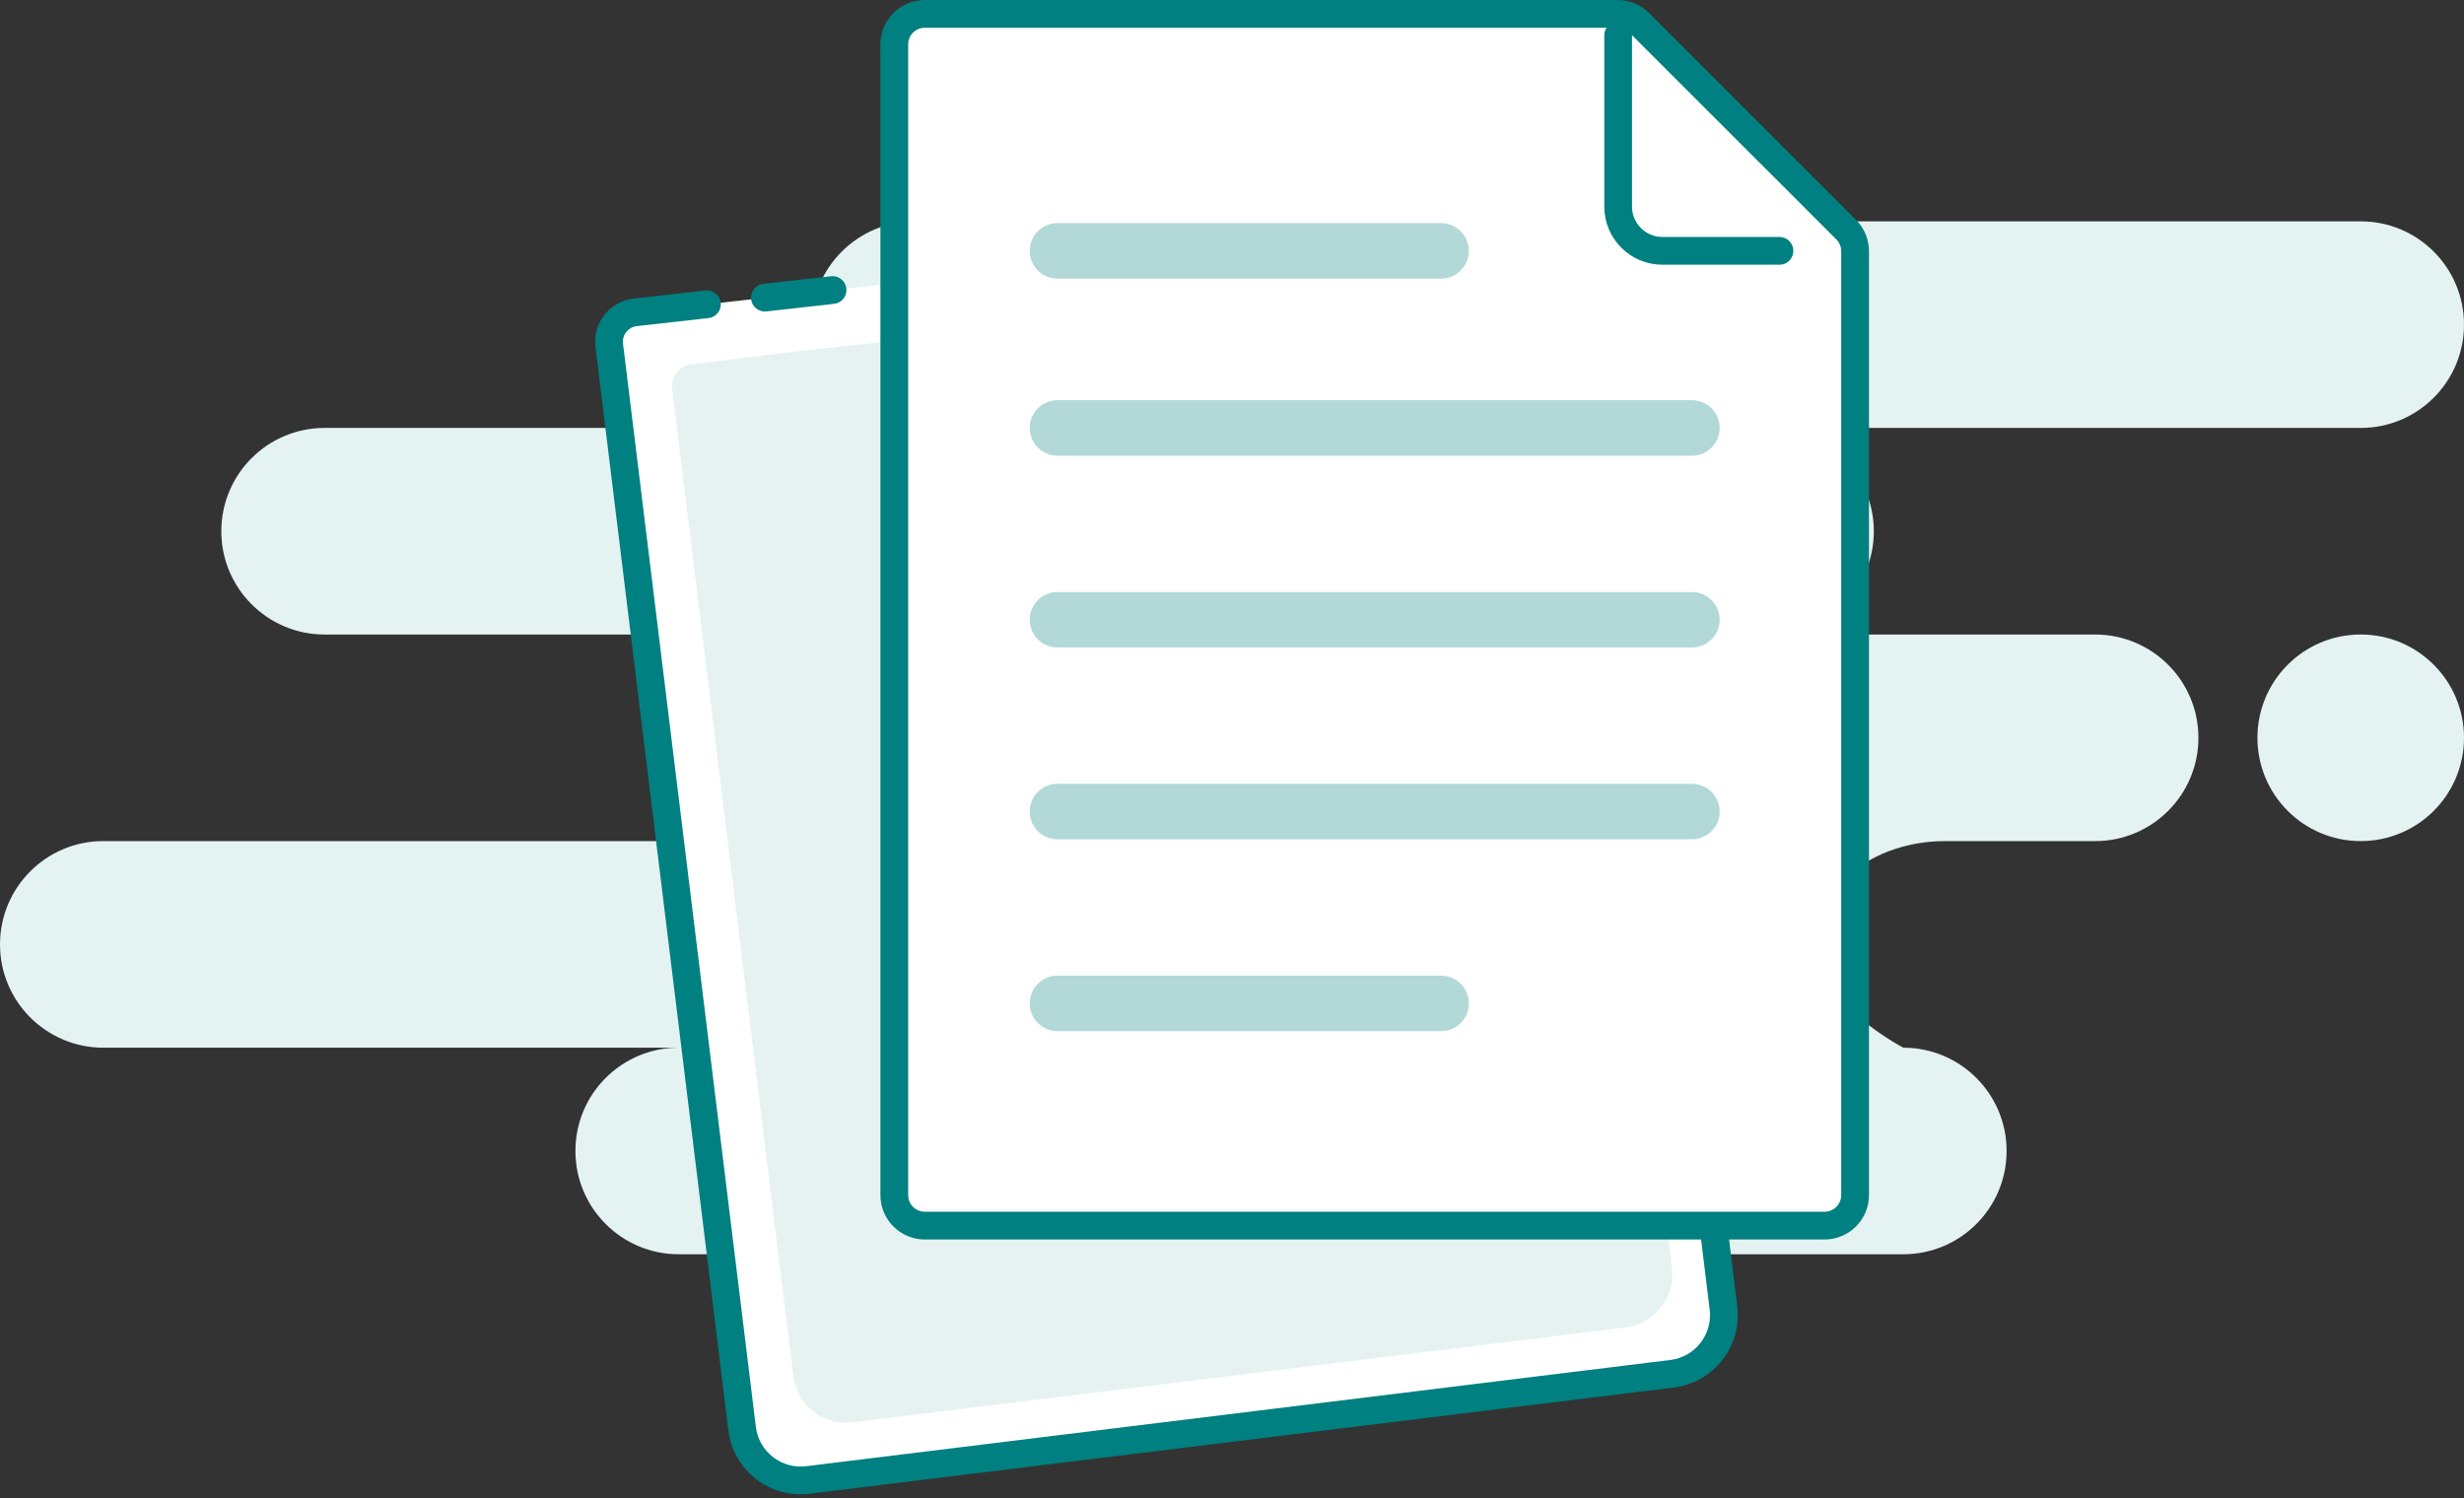 <svg width="222" height="135" viewBox="0 0 222 135" fill="none" xmlns="http://www.w3.org/2000/svg">
<rect x="0" y="0" width="222" height="135" fill="#333333" stroke="none"/>
<path fill-rule="evenodd" clip-rule="evenodd" d="M61.15 113.014H171.485C176.624 113.014 180.79 108.848 180.79 103.708C180.79 98.567 176.624 94.401 171.485 94.401C171.485 94.401 163.509 90.234 163.509 85.094C163.509 79.954 168.762 75.787 175.242 75.787H188.766C193.906 75.787 198.072 71.62 198.072 66.48C198.072 61.34 193.906 57.173 188.766 57.173H159.521C164.66 57.173 168.826 53.006 168.826 47.866C168.826 42.726 164.66 38.559 159.521 38.559H212.695C217.834 38.559 222 34.392 222 29.252C222 24.112 217.834 19.945 212.695 19.945H82.419C77.28 19.945 73.114 24.112 73.114 29.252C73.114 34.392 77.28 38.559 82.419 38.559H29.245C24.106 38.559 19.94 42.726 19.94 47.866C19.94 53.006 24.106 57.173 29.245 57.173H62.479C67.618 57.173 71.784 61.34 71.784 66.48C71.784 71.62 67.618 75.787 62.479 75.787H9.305C4.166 75.787 0 79.954 0 85.094C0 90.234 4.166 94.401 9.305 94.401H61.15C56.011 94.401 51.844 98.567 51.844 103.708C51.844 108.848 56.011 113.014 61.15 113.014ZM203.389 66.479C203.389 71.619 207.555 75.786 212.695 75.786C217.834 75.786 222 71.619 222 66.479C222 61.339 217.834 57.172 212.695 57.172C207.555 57.172 203.389 61.339 203.389 66.479Z" fill="#E5F2F2"/>
<path fill-rule="evenodd" clip-rule="evenodd" d="M141.819 18.616L154.17 108.805L155.28 117.853C155.637 120.768 153.564 123.421 150.648 123.78L72.787 133.352C69.872 133.711 67.219 131.638 66.861 128.723L54.892 31.11C54.713 29.653 55.75 28.326 57.207 28.147C57.217 28.146 57.226 28.145 57.235 28.144L63.695 27.418M68.915 26.818L75.013 26.133L68.915 26.818Z" fill="white"/>
<path d="M143.057 18.446C142.964 17.762 142.333 17.284 141.649 17.378C140.965 17.471 140.487 18.102 140.58 18.786L143.057 18.446ZM154.17 108.805L155.411 108.652L155.41 108.644L155.409 108.635L154.17 108.805ZM155.28 117.853L156.521 117.7L155.28 117.853ZM150.648 123.78L150.801 125.02L150.648 123.78ZM72.787 133.352L72.94 134.593L72.787 133.352ZM66.861 128.723L68.102 128.571L66.861 128.723ZM54.892 31.11L56.132 30.958L54.892 31.11ZM57.235 28.144L57.374 29.386L57.235 28.144ZM63.834 28.66C64.52 28.583 65.014 27.964 64.937 27.278C64.86 26.592 64.241 26.099 63.555 26.176L63.834 28.66ZM68.776 25.576C68.09 25.653 67.596 26.271 67.673 26.957C67.75 27.643 68.369 28.137 69.055 28.06L68.776 25.576ZM75.153 27.375C75.839 27.298 76.333 26.68 76.256 25.994C76.179 25.308 75.56 24.814 74.874 24.891L75.153 27.375ZM140.58 18.786L152.932 108.974L155.409 108.635L143.057 18.446L140.58 18.786ZM152.93 108.957L154.039 118.005L156.521 117.7L155.411 108.652L152.93 108.957ZM154.039 118.005C154.313 120.234 152.726 122.265 150.496 122.539L150.801 125.02C154.401 124.578 156.962 121.301 156.521 117.7L154.039 118.005ZM150.496 122.539L72.635 132.111L72.94 134.593L150.801 125.02L150.496 122.539ZM72.635 132.111C70.405 132.386 68.376 130.8 68.102 128.571L65.621 128.875C66.062 132.476 69.339 135.035 72.94 134.593L72.635 132.111ZM68.102 128.571L56.132 30.958L53.651 31.262L65.621 128.875L68.102 128.571ZM56.132 30.958C56.038 30.186 56.587 29.483 57.36 29.387L57.055 26.906C54.912 27.17 53.388 29.12 53.651 31.262L56.132 30.958ZM57.36 29.387C57.365 29.387 57.37 29.386 57.374 29.386L57.096 26.901C57.082 26.903 57.068 26.904 57.055 26.906L57.36 29.387ZM57.374 29.386L63.834 28.66L63.555 26.176L57.096 26.901L57.374 29.386ZM69.055 28.06L75.153 27.375L74.874 24.891L68.776 25.576L69.055 28.06Z" fill="#008080"/>
<path fill-rule="evenodd" clip-rule="evenodd" d="M138.438 24.288L149.63 106.034L150.637 114.235C150.961 116.877 149.108 119.279 146.498 119.599L76.785 128.161C74.174 128.481 71.796 126.599 71.471 123.957L60.557 35.051C60.422 33.955 61.202 32.957 62.298 32.823L71.576 31.683" fill="#E6F2F2"/>
<path d="M80.574 4C80.574 2.481 81.805 1.25 83.324 1.25H145.747C146.476 1.25 147.176 1.54 147.691 2.055L166.334 20.689C166.85 21.205 167.14 21.905 167.14 22.634V107.683C167.14 109.202 165.909 110.433 164.39 110.433H83.324C81.805 110.433 80.574 109.202 80.574 107.683V4Z" fill="white" stroke="#008080" stroke-width="2.5"/>
<path d="M145.791 3.195V18.614C145.791 20.817 147.577 22.603 149.779 22.603H160.325" stroke="#008080" stroke-width="2.5" stroke-linecap="round" stroke-linejoin="round"/>
<path d="M95.276 20.105C93.896 20.105 92.776 21.225 92.776 22.605H95.276V20.105ZM129.839 20.105H95.276V22.605H129.839V20.105ZM132.339 22.605C132.339 21.225 131.22 20.105 129.839 20.105V22.605H132.339ZM129.839 25.105C131.22 25.105 132.339 23.986 132.339 22.605H129.839V25.105ZM95.276 25.105H129.839V22.605H95.276V25.105ZM92.776 22.605C92.776 23.986 93.896 25.105 95.276 25.105V22.605H92.776ZM95.276 36.059C93.896 36.059 92.776 37.178 92.776 38.559H95.276V36.059ZM152.438 36.059H95.276V38.559H152.438V36.059ZM154.938 38.559C154.938 37.178 153.819 36.059 152.438 36.059V38.559H154.938ZM152.438 41.059C153.819 41.059 154.938 39.939 154.938 38.559H152.438V41.059ZM95.276 41.059H152.438V38.559H95.276V41.059ZM92.776 38.559C92.776 39.939 93.896 41.059 95.276 41.059V38.559H92.776ZM95.276 55.844V53.344C93.896 53.344 92.776 54.463 92.776 55.844H95.276ZM95.276 55.844H92.776C92.776 57.224 93.896 58.344 95.276 58.344V55.844ZM152.438 55.844H95.276V58.344H152.438V55.844ZM152.438 55.844V58.344C153.819 58.344 154.938 57.224 154.938 55.844H152.438ZM152.438 55.844H154.938C154.938 54.463 153.819 53.344 152.438 53.344V55.844ZM95.276 55.844H152.438V53.344H95.276V55.844ZM95.276 70.625C93.896 70.625 92.776 71.744 92.776 73.125H95.276V70.625ZM152.438 70.625H95.276V73.125H152.438V70.625ZM154.938 73.125C154.938 71.744 153.819 70.625 152.438 70.625V73.125H154.938ZM152.438 75.625C153.819 75.625 154.938 74.506 154.938 73.125H152.438V75.625ZM95.276 75.625H152.438V73.125H95.276V75.625ZM92.776 73.125C92.776 74.506 93.896 75.625 95.276 75.625V73.125H92.776ZM95.276 90.41V87.91C93.896 87.91 92.776 89.029 92.776 90.41H95.276ZM95.276 90.41H92.776C92.776 91.791 93.896 92.91 95.276 92.91V90.41ZM129.839 90.41H95.276V92.91H129.839V90.41ZM129.839 90.41V92.91C131.22 92.91 132.339 91.791 132.339 90.41H129.839ZM129.839 90.41H132.339C132.339 89.029 131.22 87.91 129.839 87.91V90.41ZM95.276 90.41H129.839V87.91H95.276V90.41Z" fill="#B2D8D8"/>
</svg>
